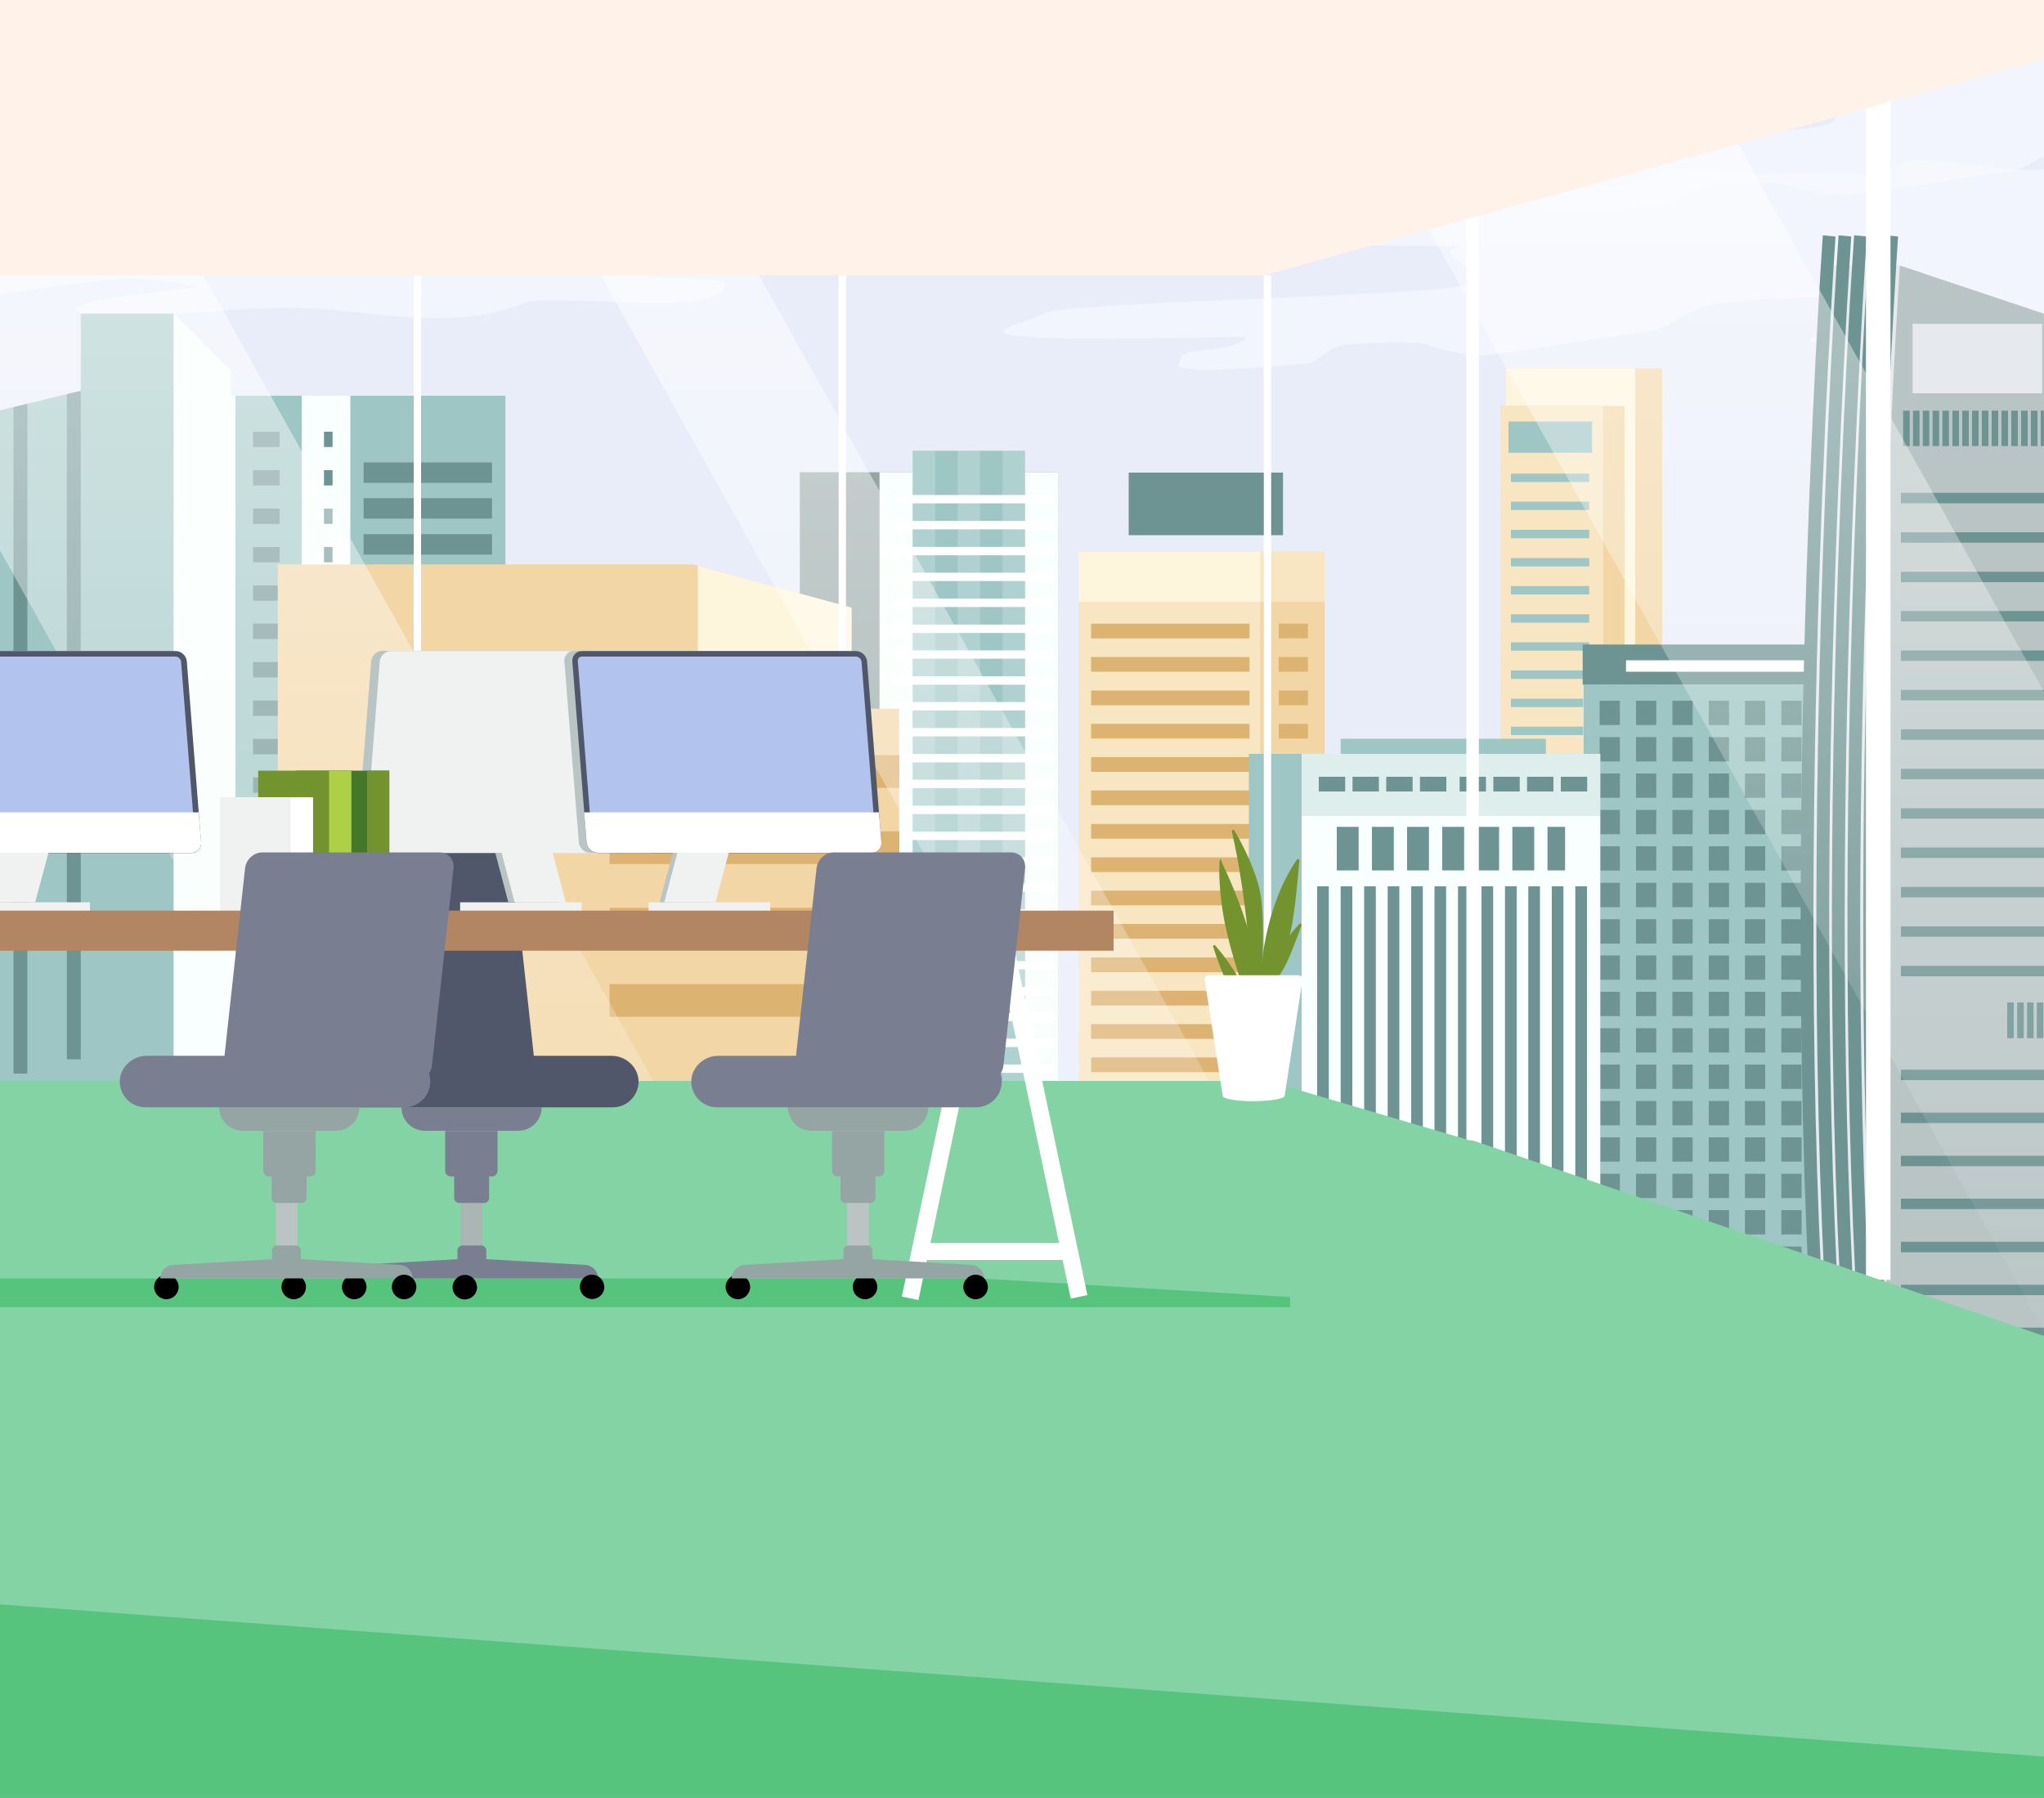 <?xml version="1.0" encoding="UTF-8"?> <svg xmlns="http://www.w3.org/2000/svg" xmlns:xlink="http://www.w3.org/1999/xlink" version="1.1" viewBox="0 0 1000 879.5"><rect x="0" y="0" width="1000" height="879.5" fill="#333333" stroke="none"/><defs><style> .cls-1, .cls-2 { fill: none; } .cls-3 { fill: #b9c5c5; } .cls-4, .cls-5, .cls-6, .cls-7, .cls-8, .cls-9 { fill-rule: evenodd; } .cls-4, .cls-10 { fill: #95a5a4; } .cls-11 { fill: #f2d6a5; } .cls-5, .cls-12 { fill: #73932f; } .cls-13 { opacity: .2; } .cls-13, .cls-14 { fill: #f8fffe; } .cls-15 { fill: #457728; } .cls-16 { fill: #ddb372; } .cls-17 { fill: #f0f2f2; } .cls-6, .cls-18 { fill: #7a7e91; } .cls-7 { fill: #84d3a5; } .cls-19, .cls-9 { fill: #57c47e; } .cls-20 { fill: #fdf6dc; } .cls-21 { fill: #51576b; } .cls-22 { mix-blend-mode: multiply; opacity: .3; } .cls-22, .cls-23, .cls-24 { fill: #fff; } .cls-22, .cls-24 { stroke: #000; stroke-miterlimit: 10; stroke-width: 1.4px; } .cls-25 { isolation: isolate; } .cls-26 { fill: url(#linear-gradient-2); } .cls-26, .cls-27, .cls-28 { opacity: .6; } .cls-27 { fill: url(#linear-gradient-3); } .cls-28 { fill: url(#linear-gradient); } .cls-29 { fill: #aab5b4; } .cls-30 { fill: #6d9392; } .cls-31 { fill: #e6e9ed; } .cls-32, .cls-33 { fill: #9dc6c4; } .cls-34 { fill: #b2c3ed; } .cls-35 { fill: #8f8f8f; stroke: #1a2e35; stroke-width: 3px; } .cls-35, .cls-2 { stroke-linejoin: round; } .cls-33 { opacity: .3; } .cls-36 { fill: #f8faff; opacity: .6; } .cls-37 { fill: #fff3e9; } .cls-38 { fill: #e9edfa; } .cls-39 { clip-path: url(#clippath); } .cls-40 { fill: #bcc4c3; } .cls-41 { fill: #b28662; } .cls-42 { fill: #f8e6c2; } .cls-43 { fill: #aed046; } .cls-2 { stroke: #fff; stroke-width: 4.1px; } </style><clipPath id="clippath"><rect class="cls-1" x="-7.4" y="-12.3" width="1014.4" height="906.7" rx="28.5" ry="28.5"></rect></clipPath><linearGradient id="linear-gradient" x1="514.9" y1="-118.9" x2="514.9" y2="717.6" gradientTransform="translate(-501.3 137.2) scale(1 .9) skewX(25.8)" gradientUnits="userSpaceOnUse"><stop offset="0" stop-color="#fff"></stop><stop offset="1" stop-color="#fff" stop-opacity="0"></stop></linearGradient><linearGradient id="linear-gradient-2" x1="1301.6" y1="-231.8" x2="1301.6" y2="604.7" xlink:href="#linear-gradient"></linearGradient><linearGradient id="linear-gradient-3" x1="835.3" x2="835.3" xlink:href="#linear-gradient"></linearGradient></defs><g class="cls-25"><g id="Layer_1"><g class="cls-39"><rect class="cls-38" x="-149.1" y="-12.3" width="1261.9" height="755.2"></rect><path class="cls-36" d="M1004.9,84.8c-1.3-1.4-3.2-2.2-6.2-1.9-3.6.3-7.2.3-10.8.1-2.5,0-4.9-.3-7.4-.5h0c-8.7-.8-17.3-2.4-25.9-3.3-5.9-.6-11.9-1-17.8-.6-1.7.1-3.4.2-5.1.3l-10.7,5.6c-.9.5-1.8.7-2.7.7l-45.2-.5h-.1c-14.3.9-28.6.7-43.1-1.8-5.8-1-13.7-1.7-18,1.3-16.5,11.7-33,4.4-49.9,3.2-18-1.2-36.6-4.1-54.1,4.3-5.4,0-10.8-.3-16.3-.3-182.7-.2-365.4-.4-548.1-.7-6.6-4.9-14.3-3.9-21.7-3.6-37.1,1.5-74.2-.6-111.5,2.2-9.2.7-18.5,1.1-27.8,1.2-20.2.2-40.7-1.1-61.3-4v10.6H68.8c-.7,0-1.4.2-2,.5L-10.6,136c-.9.4-1.8.6-2.7.6l-53.5-1.6c-.6,0-1.3-.1-1.9-.4l-18.3-7.2c-6.3-.2-11.1-.2-13.4,0-5.7.6-14.3,2.9-21.8,5.1,0,.8.2,1.5.4,2.3l1.5,5.6c27.2,2,76.9,4.6,87.2,5.5,14.3,1.3,39.7-3.1,56.1-5.3,16.4-2.2,32.6-4.4,40.9-4.4s34.4,3.3,31.4,4.4c-3,1.1-70.3,6.3-56,12.4,14.3,6.1,60.1-1.9,93.5-2.3,33.4-.5,42,3.3,73,4.7,31.1,1.4,45.4-5.2,51.5-7.5,6.1-2.3,40.8.4,69.8,0,29-.5,27-7.3,27-7.3,5.5-4.7-18.3-3.9-31.6-4.9-13.3-.9-25.5-5.6-33.6-9.9-1.5-.8-4.5-1.4-8.6-1.9,87.7-2.4,177-3.9,267.8-4.2,56.3-.2,112,0,167.2.8-2.9.4-4.8.9-5.4,1.5-5.4,4.8,29.6,14.4,0,18.7-29.6,4.3-188.9,7.5-197.9,12.3-9.1,4.8-35.3,9.6-10.8,11.7,24.6,2.1,107.9,0,107.9,0,0,0,2.7,1.6-7.6,4.6-10.3,3-22.8,1.6-23.7,5.7s-4.1,4.6,6.7,5.7c10.8,1.1,50.8-2.3,55.7-3,4.8-.7,9.3-7.8,17.4-8.9,8.1-1.1,37.2-2.3,42.1.2,4.9,2.5,20,4.8,25.1,4.9,5,.2,74-11,83.4-12.2,9.4-1.3,16.6-11.4,34.5-13.5,18-2.2,56-3.7,65.4-1.1,9.4,2.7,39,9.1,20.9,12.8-18.1,3.7-43,3-43.4,6.4-.3,3.4,31,4.4,36.4,4.9,4.1.4,55.9-3.9,83.7-5.8v-4c0-8.4,0-16.8,0-25.3v-11.9c.1-3,.3-6,.4-9.1.3-4.8.5-9.5.6-14.3,0-1.3.1-2.5.1-3.7h0c0-.9,0-1.8,0-2.7,0-.2,0-.4,0-.7,0-3.4-.2-7.1-2.1-9.3ZM181,102.7c-.6.2-1.2.3-1.8.2l-65-3.5h-2.4c0-.1-4.8-.4-4.8-.4h-2.4c0-.1-33.8-2-33.8-2h129.6l-19.4,5.6Z"></path><path class="cls-36" d="M1181.1,6.6c-1.3-1.4-3.2-2.2-6.2-1.9-3.6.3-7.2.3-10.8.1-2.5,0-4.9-.3-7.4-.5h0c-8.7-.8-17.3-2.4-25.9-3.3-5.9-.6-11.9-1-17.8-.6-1.7.1-3.4.2-5.1.3l-10.7,5.6c-.9.5-1.8.7-2.7.7l-45.2-.5h-.1c-14.3.9-28.6.7-43.1-1.8-5.8-1-13.7-1.7-18,1.3-16.5,11.7-33,4.4-49.9,3.2-18-1.2-36.6-4.1-54.1,4.3-5.4,0-10.8-.3-16.3-.3-182.7-.2-365.4-.4-548.1-.7-6.6-4.9-14.3-3.9-21.7-3.6-37.1,1.5-74.2-.6-111.5,2.2-9.2.7-18.5,1.1-27.8,1.2-20.2.2-40.7-1.1-61.3-4v10.6h147.6c-.7,0-1.4.2-2,.5l-77.5,38.5c-.9.4-1.8.6-2.7.6l-53.5-1.6c-.6,0-1.3-.1-1.9-.4l-18.3-7.2c-6.3-.2-11.1-.2-13.4,0-5.7.6-14.3,2.9-21.8,5.1,0,.8.2,1.5.4,2.3l1.5,5.6c27.2,2,76.9,4.6,87.2,5.5,14.3,1.3,39.7-3.1,56.1-5.3,16.4-2.2,32.6-4.4,40.9-4.4s34.4,3.3,31.4,4.4c-3,1.1-70.3,6.3-56,12.4,14.3,6.1,60.1-1.9,93.5-2.3,33.4-.5,42,3.3,73,4.7,31.1,1.4,45.4-5.2,51.5-7.5,6.1-2.3,40.8.4,69.8,0,29-.5,27-7.3,27-7.3,5.5-4.7-18.3-3.9-31.6-4.9-13.3-.9-25.5-5.6-33.6-9.9-1.5-.8-4.5-1.4-8.6-1.9,87.7-2.4,177-3.9,267.8-4.2,56.3-.2,112,0,167.2.8-2.9.4-4.8.9-5.4,1.5-5.4,4.8,29.6,14.4,0,18.7-29.6,4.3-188.9,7.5-197.9,12.3-9.1,4.8-35.3,9.6-10.8,11.7,24.6,2.1,107.9,0,107.9,0,0,0,2.7,1.6-7.6,4.6-10.3,3-22.8,1.6-23.7,5.7s-4.1,4.6,6.7,5.7c10.8,1.1,50.8-2.3,55.7-3,4.8-.7,9.3-7.8,17.4-8.9,8.1-1.1,37.2-2.3,42.1.2,4.9,2.5,20,4.8,25.1,4.9,5,.2,74-11,83.4-12.2,9.4-1.3,16.6-11.4,34.5-13.5,18-2.2,56-3.7,65.4-1.1,9.4,2.7,39,9.1,20.9,12.8-18.1,3.7-43,3-43.4,6.4-.3,3.4,31,4.4,36.4,4.9,4.1.4,55.9-3.9,83.7-5.8v-4c0-8.4,0-16.8,0-25.3v-11.9c.1-3,.3-6,.4-9.1.3-4.8.5-9.5.6-14.3,0-1.3.1-2.5.1-3.7h0c0-.9,0-1.8,0-2.7,0-.2,0-.4,0-.7,0-3.4-.2-7.1-2.1-9.3ZM357.3,24.4c-.6.2-1.2.3-1.8.2l-65-3.5h-2.4c0-.1-4.8-.4-4.8-.4h-2.4c0-.1-33.8-2-33.8-2h129.6l-19.4,5.6Z"></path><g><g><rect class="cls-32" x="91.4" y="193.6" width="155.9" height="370.9"></rect><rect class="cls-14" x="91.4" y="193.6" width="23.8" height="370.9"></rect><rect class="cls-14" x="147.6" y="193.6" width="23.8" height="370.9"></rect><g><rect class="cls-30" x="177.9" y="226.2" width="62.8" height="10"></rect><rect class="cls-30" x="177.9" y="243.7" width="62.8" height="10"></rect><rect class="cls-30" x="177.9" y="261.3" width="62.8" height="10"></rect><rect class="cls-30" x="177.9" y="278.8" width="62.8" height="10"></rect><rect class="cls-30" x="177.9" y="296.4" width="62.8" height="10"></rect><rect class="cls-30" x="177.9" y="313.9" width="62.8" height="10"></rect><rect class="cls-30" x="177.9" y="331.5" width="62.8" height="10"></rect><rect class="cls-30" x="177.9" y="349" width="62.8" height="10"></rect><rect class="cls-30" x="177.9" y="366.6" width="62.8" height="10"></rect><rect class="cls-30" x="177.9" y="384.1" width="62.8" height="10"></rect><rect class="cls-30" x="177.9" y="401.6" width="62.8" height="10"></rect><rect class="cls-30" x="177.9" y="419.2" width="62.8" height="10"></rect><rect class="cls-30" x="177.9" y="436.7" width="62.8" height="10"></rect><rect class="cls-30" x="177.9" y="454.3" width="62.8" height="10"></rect><rect class="cls-30" x="177.9" y="471.8" width="62.8" height="10"></rect><rect class="cls-30" x="177.9" y="489.4" width="62.8" height="10"></rect><rect class="cls-30" x="177.9" y="506.9" width="62.8" height="10"></rect><rect class="cls-30" x="177.9" y="524.4" width="62.8" height="10"></rect><rect class="cls-30" x="177.9" y="542" width="62.8" height="10"></rect><rect class="cls-30" x="123.8" y="211.2" width="13" height="7.5"></rect><rect class="cls-30" x="123.8" y="230" width="13" height="7.5"></rect><rect class="cls-30" x="123.8" y="248.8" width="13" height="7.5"></rect><rect class="cls-30" x="123.8" y="267.6" width="13" height="7.5"></rect><rect class="cls-30" x="123.8" y="286.4" width="13" height="7.5"></rect><rect class="cls-30" x="123.8" y="305.1" width="13" height="7.5"></rect><rect class="cls-30" x="123.8" y="323.9" width="13" height="7.5"></rect><rect class="cls-30" x="123.8" y="342.7" width="13" height="7.5"></rect><rect class="cls-30" x="123.8" y="361.5" width="13" height="7.5"></rect><rect class="cls-30" x="123.8" y="380.3" width="13" height="7.5"></rect><rect class="cls-30" x="123.8" y="399.1" width="13" height="7.5"></rect><rect class="cls-30" x="123.8" y="417.9" width="13" height="7.5"></rect><rect class="cls-30" x="123.8" y="436.7" width="13" height="7.5"></rect><rect class="cls-30" x="123.8" y="455.5" width="13" height="7.5"></rect><rect class="cls-30" x="123.8" y="474.3" width="13" height="7.5"></rect><rect class="cls-30" x="123.8" y="493.1" width="13" height="7.5"></rect><rect class="cls-30" x="123.8" y="511.9" width="13" height="7.5"></rect><rect class="cls-30" x="123.8" y="530.7" width="13" height="7.5"></rect><rect class="cls-30" x="123.8" y="549.5" width="13" height="7.5"></rect><rect class="cls-30" x="158.5" y="211.2" width="4.2" height="7.5"></rect><rect class="cls-30" x="158.5" y="230" width="4.2" height="7.5"></rect><rect class="cls-30" x="158.5" y="248.8" width="4.2" height="7.5"></rect><rect class="cls-30" x="158.5" y="267.6" width="4.2" height="7.5"></rect><rect class="cls-30" x="158.5" y="286.4" width="4.2" height="7.5"></rect><rect class="cls-30" x="158.5" y="305.1" width="4.2" height="7.5"></rect><rect class="cls-30" x="158.5" y="323.9" width="4.2" height="7.5"></rect><rect class="cls-30" x="158.5" y="342.7" width="4.2" height="7.5"></rect><rect class="cls-30" x="158.5" y="361.5" width="4.2" height="7.5"></rect><rect class="cls-30" x="158.5" y="380.3" width="4.2" height="7.5"></rect><rect class="cls-30" x="158.5" y="399.1" width="4.2" height="7.5"></rect><rect class="cls-30" x="158.5" y="417.9" width="4.2" height="7.5"></rect><rect class="cls-30" x="158.5" y="436.7" width="4.2" height="7.5"></rect><rect class="cls-30" x="158.5" y="455.5" width="4.2" height="7.5"></rect><rect class="cls-30" x="158.5" y="474.3" width="4.2" height="7.5"></rect><rect class="cls-30" x="158.5" y="493.1" width="4.2" height="7.5"></rect><rect class="cls-30" x="158.5" y="511.9" width="4.2" height="7.5"></rect><rect class="cls-30" x="158.5" y="530.7" width="4.2" height="7.5"></rect><rect class="cls-30" x="158.5" y="549.5" width="4.2" height="7.5"></rect></g></g><g><rect class="cls-10" x="391.3" y="231" width="126.4" height="459.7"></rect><rect class="cls-14" x="430.3" y="231" width="87.5" height="459.7"></rect><g><rect class="cls-32" x="446.5" y="220.5" width="55" height="470.2"></rect><rect class="cls-13" x="446.5" y="220.5" width="11" height="470.2"></rect><rect class="cls-13" x="468.5" y="220.5" width="11" height="470.2"></rect><rect class="cls-13" x="490.5" y="220.5" width="11" height="470.2"></rect><line class="cls-2" x1="436.6" y1="244.2" x2="515.8" y2="244.2"></line><line class="cls-2" x1="436.6" y1="256.9" x2="515.8" y2="256.9"></line><line class="cls-2" x1="436.6" y1="269.6" x2="515.8" y2="269.6"></line><line class="cls-2" x1="436.6" y1="282.2" x2="515.8" y2="282.2"></line><line class="cls-2" x1="436.6" y1="294.9" x2="515.8" y2="294.9"></line><line class="cls-2" x1="436.6" y1="307.6" x2="515.8" y2="307.6"></line><line class="cls-2" x1="436.6" y1="320.2" x2="515.8" y2="320.2"></line><line class="cls-2" x1="436.6" y1="332.9" x2="515.8" y2="332.9"></line><line class="cls-2" x1="436.6" y1="345.5" x2="515.8" y2="345.5"></line><line class="cls-2" x1="436.6" y1="358.2" x2="515.8" y2="358.2"></line><line class="cls-2" x1="436.6" y1="370.9" x2="515.8" y2="370.9"></line><line class="cls-2" x1="436.6" y1="383.5" x2="515.8" y2="383.5"></line><line class="cls-2" x1="436.6" y1="396.2" x2="515.8" y2="396.2"></line><line class="cls-2" x1="436.6" y1="408.9" x2="515.8" y2="408.9"></line><line class="cls-2" x1="436.6" y1="421.5" x2="515.8" y2="421.5"></line><line class="cls-2" x1="436.6" y1="434.2" x2="515.8" y2="434.2"></line><line class="cls-2" x1="436.6" y1="446.9" x2="515.8" y2="446.9"></line><line class="cls-2" x1="436.6" y1="459.5" x2="515.8" y2="459.5"></line><line class="cls-2" x1="436.6" y1="472.2" x2="515.8" y2="472.2"></line><line class="cls-2" x1="436.6" y1="484.9" x2="515.8" y2="484.9"></line><line class="cls-2" x1="436.6" y1="497.5" x2="515.8" y2="497.5"></line><line class="cls-2" x1="436.6" y1="510.2" x2="515.8" y2="510.2"></line><line class="cls-2" x1="436.6" y1="522.8" x2="515.8" y2="522.8"></line><line class="cls-2" x1="436.6" y1="535.5" x2="515.8" y2="535.5"></line><line class="cls-2" x1="436.6" y1="548.2" x2="515.8" y2="548.2"></line><line class="cls-2" x1="436.6" y1="560.8" x2="515.8" y2="560.8"></line><line class="cls-2" x1="436.6" y1="573.5" x2="515.8" y2="573.5"></line><line class="cls-2" x1="436.6" y1="586.2" x2="515.8" y2="586.2"></line><line class="cls-2" x1="436.6" y1="598.8" x2="515.8" y2="598.8"></line><line class="cls-2" x1="436.6" y1="611.5" x2="515.8" y2="611.5"></line><line class="cls-2" x1="436.6" y1="624.2" x2="515.8" y2="624.2"></line><line class="cls-2" x1="436.6" y1="636.8" x2="515.8" y2="636.8"></line><line class="cls-2" x1="436.6" y1="649.5" x2="515.8" y2="649.5"></line><line class="cls-2" x1="436.6" y1="662.2" x2="515.8" y2="662.2"></line><line class="cls-2" x1="436.6" y1="674.8" x2="515.8" y2="674.8"></line><line class="cls-2" x1="436.6" y1="687.5" x2="515.8" y2="687.5"></line></g></g><g><path class="cls-11" d="M439.9,346.7v288.4H135.9v-359h202.9l2.6.7,75.2,20.5v49.4h23.3Z"></path><g><rect class="cls-16" x="298.2" y="369.4" width="141.8" height="16"></rect><rect class="cls-16" x="298.2" y="406.7" width="141.8" height="16"></rect><rect class="cls-16" x="298.2" y="444.1" width="141.8" height="16"></rect><rect class="cls-16" x="298.2" y="481.4" width="141.8" height="16"></rect></g></g><g><polygon class="cls-32" points="85 153.4 85 633.3 -33.9 633.3 -33.9 209 -19.7 205.5 -13.2 204 5.4 199.4 11.9 197.9 30.5 193.3 37 191.8 39.5 191.2 39.5 153.4 85 153.4"></polygon><polygon class="cls-30" points="39.5 191.2 39.5 518.2 32.7 518.2 32.7 192.8 39.5 191.2"></polygon><polygon class="cls-30" points="13.4 197.5 13.4 525.2 6.6 525.2 6.6 199.2 13.4 197.5"></polygon><polygon class="cls-30" points="-12.7 203.9 -12.7 532.3 -19.5 532.3 -19.5 205.5 -12.7 203.9"></polygon><polygon class="cls-14" points="113 181.4 113 633.3 85 633.3 85 153.4 113 181.4"></polygon></g><g><rect class="cls-11" x="736.6" y="180.2" width="76.6" height="408.3" transform="translate(1549.8 768.7) rotate(-180)"></rect><rect class="cls-20" x="736.6" y="180.2" width="63.4" height="408.3" transform="translate(1536.6 768.7) rotate(-180)"></rect><g><rect class="cls-11" x="733.9" y="198.5" width="60.8" height="390" transform="translate(1528.7 787.1) rotate(-180)"></rect><rect class="cls-42" x="733.9" y="198.5" width="50.3" height="390" transform="translate(1518.2 787.1) rotate(-180)"></rect><rect class="cls-32" x="737.9" y="206.2" width="40.9" height="15.3" transform="translate(1516.8 427.7) rotate(-180)"></rect><g><rect class="cls-32" x="739.2" y="231.7" width="38.3" height="4.1"></rect><rect class="cls-32" x="739.2" y="245.4" width="38.3" height="4.1"></rect><rect class="cls-32" x="739.2" y="259.2" width="38.3" height="4.1"></rect><rect class="cls-32" x="739.2" y="273" width="38.3" height="4.1"></rect><rect class="cls-32" x="739.2" y="286.7" width="38.3" height="4.1"></rect><rect class="cls-32" x="739.2" y="300.5" width="38.3" height="4.1"></rect><rect class="cls-32" x="739.2" y="314.2" width="38.3" height="4.1"></rect><rect class="cls-32" x="739.2" y="328" width="38.3" height="4.1"></rect><rect class="cls-32" x="739.2" y="341.8" width="38.3" height="4.1"></rect><rect class="cls-32" x="739.2" y="355.5" width="38.3" height="4.1"></rect><rect class="cls-32" x="739.2" y="369.3" width="38.3" height="4.1"></rect><rect class="cls-32" x="739.2" y="383.1" width="38.3" height="4.1"></rect><rect class="cls-32" x="739.2" y="396.8" width="38.3" height="4.1"></rect><rect class="cls-32" x="739.2" y="410.6" width="38.3" height="4.1"></rect><rect class="cls-32" x="739.2" y="424.4" width="38.3" height="4.1"></rect><rect class="cls-32" x="739.2" y="438.1" width="38.3" height="4.1"></rect><rect class="cls-32" x="739.2" y="451.9" width="38.3" height="4.1"></rect><rect class="cls-32" x="739.2" y="465.7" width="38.3" height="4.1"></rect><rect class="cls-32" x="739.2" y="479.4" width="38.3" height="4.1"></rect><rect class="cls-32" x="739.2" y="493.2" width="38.3" height="4.1"></rect><rect class="cls-32" x="739.2" y="507" width="38.3" height="4.1"></rect><rect class="cls-32" x="739.2" y="520.7" width="38.3" height="4.1"></rect><rect class="cls-32" x="739.2" y="534.5" width="38.3" height="4.1"></rect><rect class="cls-32" x="739.2" y="548.2" width="38.3" height="4.1"></rect><rect class="cls-32" x="739.2" y="562" width="38.3" height="4.1"></rect></g></g></g><g><rect class="cls-14" x="774.6" y="334.9" width="158.3" height="326.4" transform="translate(1707.5 996.2) rotate(-180)"></rect><rect class="cls-32" x="774.6" y="334.9" width="134.5" height="326.4" transform="translate(1683.8 996.2) rotate(-180)"></rect><g><rect class="cls-30" x="889.4" y="342.8" width="9.9" height="11.9" transform="translate(1788.6 697.5) rotate(-180)"></rect><rect class="cls-30" x="889.4" y="360.6" width="9.9" height="11.9" transform="translate(1788.6 733.1) rotate(-180)"></rect><rect class="cls-30" x="889.4" y="378.4" width="9.9" height="11.9" transform="translate(1788.6 768.7) rotate(-180)"></rect><rect class="cls-30" x="889.4" y="396.2" width="9.9" height="11.9" transform="translate(1788.6 804.3) rotate(-180)"></rect><rect class="cls-30" x="889.4" y="414" width="9.9" height="11.9" transform="translate(1788.6 839.9) rotate(-180)"></rect><rect class="cls-30" x="889.4" y="431.8" width="9.9" height="11.9" transform="translate(1788.6 875.6) rotate(-180)"></rect><rect class="cls-30" x="889.4" y="449.6" width="9.9" height="11.9" transform="translate(1788.6 911.2) rotate(-180)"></rect><rect class="cls-30" x="889.4" y="467.5" width="9.9" height="11.9" transform="translate(1788.6 946.8) rotate(-180)"></rect><rect class="cls-30" x="889.4" y="485.3" width="9.9" height="11.9" transform="translate(1788.6 982.4) rotate(-180)"></rect><rect class="cls-30" x="889.4" y="503.1" width="9.9" height="11.9" transform="translate(1788.6 1018) rotate(-180)"></rect><rect class="cls-30" x="889.4" y="520.9" width="9.9" height="11.9" transform="translate(1788.6 1053.6) rotate(-180)"></rect><rect class="cls-30" x="889.4" y="538.7" width="9.9" height="11.9" transform="translate(1788.6 1089.2) rotate(-180)"></rect><rect class="cls-30" x="889.4" y="556.5" width="9.9" height="11.9" transform="translate(1788.6 1124.8) rotate(-180)"></rect><rect class="cls-30" x="889.4" y="574.3" width="9.9" height="11.9" transform="translate(1788.6 1160.4) rotate(-180)"></rect><rect class="cls-30" x="889.4" y="592.1" width="9.9" height="11.9" transform="translate(1788.6 1196) rotate(-180)"></rect><rect class="cls-30" x="889.4" y="609.9" width="9.9" height="11.9" transform="translate(1788.6 1231.6) rotate(-180)"></rect><rect class="cls-30" x="889.4" y="627.7" width="9.9" height="11.9" transform="translate(1788.6 1267.3) rotate(-180)"></rect></g><g><rect class="cls-30" x="871.6" y="342.8" width="9.9" height="11.9" transform="translate(1753 697.5) rotate(-180)"></rect><rect class="cls-30" x="871.6" y="360.6" width="9.9" height="11.9" transform="translate(1753 733.1) rotate(-180)"></rect><rect class="cls-30" x="871.6" y="378.4" width="9.9" height="11.9" transform="translate(1753 768.7) rotate(-180)"></rect><rect class="cls-30" x="871.6" y="396.2" width="9.9" height="11.9" transform="translate(1753 804.3) rotate(-180)"></rect><rect class="cls-30" x="871.6" y="414" width="9.9" height="11.9" transform="translate(1753 839.9) rotate(-180)"></rect><rect class="cls-30" x="871.6" y="431.8" width="9.9" height="11.9" transform="translate(1753 875.6) rotate(-180)"></rect><rect class="cls-30" x="871.6" y="449.6" width="9.9" height="11.9" transform="translate(1753 911.2) rotate(-180)"></rect><rect class="cls-30" x="871.6" y="467.5" width="9.9" height="11.9" transform="translate(1753 946.8) rotate(-180)"></rect><rect class="cls-30" x="871.6" y="485.3" width="9.9" height="11.9" transform="translate(1753 982.4) rotate(-180)"></rect><rect class="cls-30" x="871.6" y="503.1" width="9.9" height="11.9" transform="translate(1753 1018) rotate(-180)"></rect><rect class="cls-30" x="871.6" y="520.9" width="9.9" height="11.9" transform="translate(1753 1053.6) rotate(-180)"></rect><rect class="cls-30" x="871.6" y="538.7" width="9.9" height="11.9" transform="translate(1753 1089.2) rotate(-180)"></rect><rect class="cls-30" x="871.6" y="556.5" width="9.9" height="11.9" transform="translate(1753 1124.8) rotate(-180)"></rect><rect class="cls-30" x="871.6" y="574.3" width="9.9" height="11.9" transform="translate(1753 1160.4) rotate(-180)"></rect><rect class="cls-30" x="871.6" y="592.1" width="9.9" height="11.9" transform="translate(1753 1196) rotate(-180)"></rect><rect class="cls-30" x="871.6" y="609.9" width="9.9" height="11.9" transform="translate(1753 1231.6) rotate(-180)"></rect><rect class="cls-30" x="871.6" y="627.7" width="9.9" height="11.9" transform="translate(1753 1267.3) rotate(-180)"></rect></g><g><rect class="cls-30" x="917.5" y="342.8" width="3.1" height="11.9" transform="translate(1838.1 697.5) rotate(-180)"></rect><rect class="cls-30" x="917.5" y="360.6" width="3.1" height="11.9" transform="translate(1838.1 733.1) rotate(-180)"></rect><rect class="cls-30" x="917.5" y="378.4" width="3.1" height="11.9" transform="translate(1838.1 768.7) rotate(-180)"></rect><rect class="cls-30" x="917.5" y="396.2" width="3.1" height="11.9" transform="translate(1838.1 804.3) rotate(-180)"></rect><rect class="cls-30" x="917.5" y="414" width="3.1" height="11.9" transform="translate(1838.1 839.9) rotate(-180)"></rect><rect class="cls-30" x="917.5" y="431.8" width="3.1" height="11.9" transform="translate(1838.1 875.6) rotate(-180)"></rect><rect class="cls-30" x="917.5" y="449.6" width="3.1" height="11.9" transform="translate(1838.1 911.2) rotate(-180)"></rect><rect class="cls-30" x="917.5" y="467.5" width="3.1" height="11.9" transform="translate(1838.1 946.8) rotate(-180)"></rect><rect class="cls-30" x="917.5" y="485.3" width="3.1" height="11.9" transform="translate(1838.1 982.4) rotate(-180)"></rect><rect class="cls-30" x="917.5" y="503.1" width="3.1" height="11.9" transform="translate(1838.1 1018) rotate(-180)"></rect><rect class="cls-30" x="917.5" y="520.9" width="3.1" height="11.9" transform="translate(1838.1 1053.6) rotate(-180)"></rect><rect class="cls-30" x="917.5" y="538.7" width="3.1" height="11.9" transform="translate(1838.1 1089.2) rotate(-180)"></rect><rect class="cls-30" x="917.5" y="556.5" width="3.1" height="11.9" transform="translate(1838.1 1124.8) rotate(-180)"></rect><rect class="cls-30" x="917.5" y="574.3" width="3.1" height="11.9" transform="translate(1838.1 1160.4) rotate(-180)"></rect><rect class="cls-30" x="917.5" y="592.1" width="3.1" height="11.9" transform="translate(1838.1 1196) rotate(-180)"></rect><rect class="cls-30" x="917.5" y="609.9" width="3.1" height="11.9" transform="translate(1838.1 1231.6) rotate(-180)"></rect><rect class="cls-30" x="917.5" y="627.7" width="3.1" height="11.9" transform="translate(1838.1 1267.3) rotate(-180)"></rect></g><g><rect class="cls-30" x="853.8" y="342.8" width="9.9" height="11.9" transform="translate(1717.4 697.5) rotate(-180)"></rect><rect class="cls-30" x="853.8" y="360.6" width="9.9" height="11.9" transform="translate(1717.4 733.1) rotate(-180)"></rect><rect class="cls-30" x="853.8" y="378.4" width="9.9" height="11.9" transform="translate(1717.4 768.7) rotate(-180)"></rect><rect class="cls-30" x="853.8" y="396.2" width="9.9" height="11.9" transform="translate(1717.4 804.3) rotate(-180)"></rect><rect class="cls-30" x="853.8" y="414" width="9.9" height="11.9" transform="translate(1717.4 839.9) rotate(-180)"></rect><rect class="cls-30" x="853.8" y="431.8" width="9.9" height="11.9" transform="translate(1717.4 875.6) rotate(-180)"></rect><rect class="cls-30" x="853.8" y="449.6" width="9.9" height="11.9" transform="translate(1717.4 911.2) rotate(-180)"></rect><rect class="cls-30" x="853.8" y="467.5" width="9.9" height="11.9" transform="translate(1717.4 946.8) rotate(-180)"></rect><rect class="cls-30" x="853.8" y="485.3" width="9.9" height="11.9" transform="translate(1717.4 982.4) rotate(-180)"></rect><rect class="cls-30" x="853.8" y="503.1" width="9.9" height="11.9" transform="translate(1717.4 1018) rotate(-180)"></rect><rect class="cls-30" x="853.8" y="520.9" width="9.9" height="11.9" transform="translate(1717.4 1053.6) rotate(-180)"></rect><rect class="cls-30" x="853.8" y="538.7" width="9.9" height="11.9" transform="translate(1717.4 1089.2) rotate(-180)"></rect><rect class="cls-30" x="853.8" y="556.5" width="9.9" height="11.9" transform="translate(1717.4 1124.8) rotate(-180)"></rect><rect class="cls-30" x="853.8" y="574.3" width="9.9" height="11.9" transform="translate(1717.4 1160.4) rotate(-180)"></rect><rect class="cls-30" x="853.8" y="592.1" width="9.9" height="11.9" transform="translate(1717.4 1196) rotate(-180)"></rect><rect class="cls-30" x="853.8" y="609.9" width="9.9" height="11.9" transform="translate(1717.4 1231.6) rotate(-180)"></rect><rect class="cls-30" x="853.8" y="627.7" width="9.9" height="11.9" transform="translate(1717.4 1267.3) rotate(-180)"></rect></g><g><rect class="cls-30" x="835.9" y="342.8" width="9.9" height="11.9" transform="translate(1681.8 697.5) rotate(-180)"></rect><rect class="cls-30" x="835.9" y="360.6" width="9.9" height="11.9" transform="translate(1681.8 733.1) rotate(-180)"></rect><rect class="cls-30" x="835.9" y="378.4" width="9.9" height="11.9" transform="translate(1681.8 768.7) rotate(-180)"></rect><rect class="cls-30" x="835.9" y="396.2" width="9.9" height="11.9" transform="translate(1681.8 804.3) rotate(-180)"></rect><rect class="cls-30" x="835.9" y="414" width="9.9" height="11.9" transform="translate(1681.8 839.9) rotate(-180)"></rect><rect class="cls-30" x="835.9" y="431.8" width="9.9" height="11.9" transform="translate(1681.8 875.6) rotate(-180)"></rect><rect class="cls-30" x="835.9" y="449.6" width="9.9" height="11.9" transform="translate(1681.8 911.2) rotate(-180)"></rect><rect class="cls-30" x="835.9" y="467.5" width="9.9" height="11.9" transform="translate(1681.8 946.8) rotate(-180)"></rect><rect class="cls-30" x="835.9" y="485.3" width="9.9" height="11.9" transform="translate(1681.8 982.4) rotate(-180)"></rect><rect class="cls-30" x="835.9" y="503.1" width="9.9" height="11.9" transform="translate(1681.8 1018) rotate(-180)"></rect><rect class="cls-30" x="835.9" y="520.9" width="9.9" height="11.9" transform="translate(1681.8 1053.6) rotate(-180)"></rect><rect class="cls-30" x="835.9" y="538.7" width="9.9" height="11.9" transform="translate(1681.8 1089.2) rotate(-180)"></rect><rect class="cls-30" x="835.9" y="556.5" width="9.9" height="11.9" transform="translate(1681.8 1124.8) rotate(-180)"></rect><rect class="cls-30" x="835.9" y="574.3" width="9.9" height="11.9" transform="translate(1681.8 1160.4) rotate(-180)"></rect><rect class="cls-30" x="835.9" y="592.1" width="9.9" height="11.9" transform="translate(1681.8 1196) rotate(-180)"></rect><rect class="cls-30" x="835.9" y="609.9" width="9.9" height="11.9" transform="translate(1681.8 1231.6) rotate(-180)"></rect><rect class="cls-30" x="835.9" y="627.7" width="9.9" height="11.9" transform="translate(1681.8 1267.3) rotate(-180)"></rect></g><g><rect class="cls-30" x="818.1" y="342.8" width="9.9" height="11.9" transform="translate(1646.2 697.5) rotate(-180)"></rect><rect class="cls-30" x="818.1" y="360.6" width="9.9" height="11.9" transform="translate(1646.2 733.1) rotate(-180)"></rect><rect class="cls-30" x="818.1" y="378.4" width="9.9" height="11.9" transform="translate(1646.2 768.7) rotate(-180)"></rect><rect class="cls-30" x="818.1" y="396.2" width="9.9" height="11.9" transform="translate(1646.2 804.3) rotate(-180)"></rect><rect class="cls-30" x="818.1" y="414" width="9.9" height="11.9" transform="translate(1646.2 839.9) rotate(-180)"></rect><rect class="cls-30" x="818.1" y="431.8" width="9.9" height="11.9" transform="translate(1646.2 875.6) rotate(-180)"></rect><rect class="cls-30" x="818.1" y="449.6" width="9.9" height="11.9" transform="translate(1646.2 911.2) rotate(-180)"></rect><rect class="cls-30" x="818.1" y="467.5" width="9.9" height="11.9" transform="translate(1646.2 946.8) rotate(-180)"></rect><rect class="cls-30" x="818.1" y="485.3" width="9.9" height="11.9" transform="translate(1646.2 982.4) rotate(-180)"></rect><rect class="cls-30" x="818.1" y="503.1" width="9.9" height="11.9" transform="translate(1646.2 1018) rotate(-180)"></rect><rect class="cls-30" x="818.1" y="520.9" width="9.9" height="11.9" transform="translate(1646.2 1053.6) rotate(-180)"></rect><rect class="cls-30" x="818.1" y="538.7" width="9.9" height="11.9" transform="translate(1646.2 1089.2) rotate(-180)"></rect><rect class="cls-30" x="818.1" y="556.5" width="9.9" height="11.9" transform="translate(1646.2 1124.8) rotate(-180)"></rect><rect class="cls-30" x="818.1" y="574.3" width="9.9" height="11.9" transform="translate(1646.2 1160.4) rotate(-180)"></rect><rect class="cls-30" x="818.1" y="592.1" width="9.9" height="11.9" transform="translate(1646.2 1196) rotate(-180)"></rect><rect class="cls-30" x="818.1" y="609.9" width="9.9" height="11.9" transform="translate(1646.2 1231.6) rotate(-180)"></rect><rect class="cls-30" x="818.1" y="627.7" width="9.9" height="11.9" transform="translate(1646.2 1267.3) rotate(-180)"></rect></g><g><rect class="cls-30" x="800.3" y="342.8" width="9.9" height="11.9" transform="translate(1610.6 697.5) rotate(-180)"></rect><rect class="cls-30" x="800.3" y="360.6" width="9.9" height="11.9" transform="translate(1610.6 733.1) rotate(-180)"></rect><rect class="cls-30" x="800.3" y="378.4" width="9.9" height="11.9" transform="translate(1610.6 768.7) rotate(-180)"></rect><rect class="cls-30" x="800.3" y="396.2" width="9.9" height="11.9" transform="translate(1610.6 804.3) rotate(-180)"></rect><rect class="cls-30" x="800.3" y="414" width="9.9" height="11.9" transform="translate(1610.6 839.9) rotate(-180)"></rect><rect class="cls-30" x="800.3" y="431.8" width="9.9" height="11.9" transform="translate(1610.6 875.6) rotate(-180)"></rect><rect class="cls-30" x="800.3" y="449.6" width="9.9" height="11.9" transform="translate(1610.6 911.2) rotate(-180)"></rect><rect class="cls-30" x="800.3" y="467.5" width="9.9" height="11.9" transform="translate(1610.6 946.8) rotate(-180)"></rect><rect class="cls-30" x="800.3" y="485.3" width="9.9" height="11.9" transform="translate(1610.6 982.4) rotate(-180)"></rect><rect class="cls-30" x="800.3" y="503.1" width="9.9" height="11.9" transform="translate(1610.6 1018) rotate(-180)"></rect><rect class="cls-30" x="800.3" y="520.9" width="9.9" height="11.9" transform="translate(1610.6 1053.6) rotate(-180)"></rect><rect class="cls-30" x="800.3" y="538.7" width="9.9" height="11.9" transform="translate(1610.6 1089.2) rotate(-180)"></rect><rect class="cls-30" x="800.3" y="556.5" width="9.9" height="11.9" transform="translate(1610.6 1124.8) rotate(-180)"></rect><rect class="cls-30" x="800.3" y="574.3" width="9.9" height="11.9" transform="translate(1610.6 1160.4) rotate(-180)"></rect><rect class="cls-30" x="800.3" y="592.1" width="9.9" height="11.9" transform="translate(1610.6 1196) rotate(-180)"></rect><rect class="cls-30" x="800.3" y="609.9" width="9.9" height="11.9" transform="translate(1610.6 1231.6) rotate(-180)"></rect><rect class="cls-30" x="800.3" y="627.7" width="9.9" height="11.9" transform="translate(1610.6 1267.3) rotate(-180)"></rect></g><g><rect class="cls-30" x="782.5" y="342.8" width="9.9" height="11.9" transform="translate(1575 697.5) rotate(-180)"></rect><rect class="cls-30" x="782.5" y="360.6" width="9.9" height="11.9" transform="translate(1575 733.1) rotate(-180)"></rect><rect class="cls-30" x="782.5" y="378.4" width="9.9" height="11.9" transform="translate(1575 768.7) rotate(-180)"></rect><rect class="cls-30" x="782.5" y="396.2" width="9.9" height="11.9" transform="translate(1575 804.3) rotate(-180)"></rect><rect class="cls-30" x="782.5" y="414" width="9.9" height="11.9" transform="translate(1575 839.9) rotate(-180)"></rect><rect class="cls-30" x="782.5" y="431.8" width="9.9" height="11.9" transform="translate(1575 875.6) rotate(-180)"></rect><rect class="cls-30" x="782.5" y="449.6" width="9.9" height="11.9" transform="translate(1575 911.2) rotate(-180)"></rect><rect class="cls-30" x="782.5" y="467.5" width="9.9" height="11.9" transform="translate(1575 946.8) rotate(-180)"></rect><rect class="cls-30" x="782.5" y="485.3" width="9.9" height="11.9" transform="translate(1575 982.4) rotate(-180)"></rect><rect class="cls-30" x="782.5" y="503.1" width="9.9" height="11.9" transform="translate(1575 1018) rotate(-180)"></rect><rect class="cls-30" x="782.5" y="520.9" width="9.9" height="11.9" transform="translate(1575 1053.6) rotate(-180)"></rect><rect class="cls-30" x="782.5" y="538.7" width="9.9" height="11.9" transform="translate(1575 1089.2) rotate(-180)"></rect><rect class="cls-30" x="782.5" y="556.5" width="9.9" height="11.9" transform="translate(1575 1124.8) rotate(-180)"></rect><rect class="cls-30" x="782.5" y="574.3" width="9.9" height="11.9" transform="translate(1575 1160.4) rotate(-180)"></rect><rect class="cls-30" x="782.5" y="592.1" width="9.9" height="11.9" transform="translate(1575 1196) rotate(-180)"></rect><rect class="cls-30" x="782.5" y="609.9" width="9.9" height="11.9" transform="translate(1575 1231.6) rotate(-180)"></rect><rect class="cls-30" x="782.5" y="627.7" width="9.9" height="11.9" transform="translate(1575 1267.3) rotate(-180)"></rect></g><rect class="cls-30" x="774.4" y="315.3" width="158.5" height="19.6" transform="translate(1707.2 650.2) rotate(-180)"></rect><g><rect class="cls-23" x="795.5" y="323" width="95.1" height="5.6"></rect><rect class="cls-23" x="917" y="323" width="10.6" height="5.6"></rect></g></g><g><g><path class="cls-31" d="M1022.3,479h-13.9s-4.6-255.2-11.6-314.3l-67.3-22.5v-12.4h-37.1s-23.2,338.4,0,596.3h132.2s4.6-188-2.3-247.1Z"></path><path class="cls-30" d="M891.8,726.5c-24.3-261.4-.3-607.9,0-611.4l6.2.6c-.2,3.5-24.2,349.3,0,610.1l-6.2.8Z"></path><path class="cls-30" d="M899.5,726.5c-24.3-261.4-.3-607.9,0-611.4l6.2.6c-.2,3.5-24.2,349.3,0,610.1l-6.2.8Z"></path><path class="cls-30" d="M907.1,726.5c-24.3-261.4-.3-607.9,0-611.4l6.2.6c-.2,3.5-24.2,349.3,0,610.1l-6.2.8Z"></path><path class="cls-30" d="M914.7,726.5c-24.3-261.4-.3-607.9,0-611.4l6.2.6c-.2,3.5-24.2,349.3,0,610.1l-6.2.8Z"></path><path class="cls-30" d="M922.4,726.5c-24.3-261.4-.3-607.9,0-611.4l6.2.6c-.2,3.5-24.2,349.3,0,610.1l-6.2.8Z"></path><path class="cls-3" d="M929.5,129.9s-23.2,338.4,0,596.3h132.2s4.6-188-2.3-247.1h-13.9s-4.6-255.2-11.6-314.3l-104.4-34.9Z"></path></g><rect class="cls-31" x="935.7" y="158.4" width="63.4" height="34"></rect><g><rect class="cls-30" x="931.1" y="200.9" width="3.2" height="17.3"></rect><rect class="cls-30" x="935.9" y="200.9" width="3.2" height="17.3"></rect><rect class="cls-30" x="940.7" y="200.9" width="3.2" height="17.3"></rect><rect class="cls-30" x="945.5" y="200.9" width="3.2" height="17.3"></rect><rect class="cls-30" x="950.3" y="200.9" width="3.2" height="17.3"></rect><rect class="cls-30" x="955.2" y="200.9" width="3.2" height="17.3"></rect><rect class="cls-30" x="960" y="200.9" width="3.2" height="17.3"></rect><rect class="cls-30" x="964.8" y="200.9" width="3.2" height="17.3"></rect><rect class="cls-30" x="969.6" y="200.9" width="3.2" height="17.3"></rect><rect class="cls-30" x="974.4" y="200.9" width="3.2" height="17.3"></rect><rect class="cls-30" x="979.2" y="200.9" width="3.2" height="17.3"></rect><rect class="cls-30" x="984" y="200.9" width="3.2" height="17.3"></rect><rect class="cls-30" x="988.8" y="200.9" width="3.2" height="17.3"></rect><rect class="cls-30" x="993.6" y="200.9" width="3.2" height="17.3"></rect><rect class="cls-30" x="998.4" y="200.9" width="3.2" height="17.3"></rect><rect class="cls-30" x="1003.2" y="200.9" width="3.2" height="17.3"></rect><rect class="cls-30" x="1008" y="200.9" width="3.2" height="17.3"></rect><rect class="cls-30" x="1012.8" y="200.9" width="3.2" height="17.3"></rect><rect class="cls-30" x="1017.6" y="200.9" width="3.2" height="17.3"></rect><rect class="cls-30" x="1022.4" y="200.9" width="3.2" height="17.3"></rect><rect class="cls-30" x="1027.2" y="200.9" width="3.2" height="17.3"></rect></g><g><g><rect class="cls-30" x="982" y="490.4" width="3.2" height="17.5"></rect><rect class="cls-30" x="986.9" y="490.4" width="3.2" height="17.5"></rect><rect class="cls-30" x="991.7" y="490.4" width="3.2" height="17.5"></rect><rect class="cls-30" x="996.5" y="490.4" width="3.2" height="17.5"></rect><rect class="cls-30" x="1001.3" y="490.4" width="3.2" height="17.5"></rect><rect class="cls-30" x="1006.1" y="490.4" width="3.2" height="17.5"></rect><rect class="cls-30" x="1010.9" y="490.4" width="3.2" height="17.5"></rect><rect class="cls-30" x="1015.7" y="490.4" width="3.2" height="17.5"></rect><rect class="cls-30" x="1020.5" y="490.4" width="3.2" height="17.5"></rect><rect class="cls-30" x="1025.3" y="490.4" width="3.2" height="17.5"></rect><rect class="cls-30" x="1030.1" y="490.4" width="3.2" height="17.5"></rect><rect class="cls-30" x="1034.9" y="490.4" width="3.2" height="17.5"></rect><rect class="cls-30" x="1039.7" y="490.4" width="3.2" height="17.5"></rect><rect class="cls-30" x="1044.5" y="490.4" width="3.2" height="17.5"></rect></g><rect class="cls-30" x="930" y="241.1" width="99.9" height="5.1"></rect><rect class="cls-30" x="930" y="260.4" width="99.9" height="5.1"></rect><rect class="cls-30" x="930" y="279.7" width="99.9" height="5.1"></rect><rect class="cls-30" x="930" y="298.9" width="99.9" height="5.1"></rect><rect class="cls-30" x="930" y="318.2" width="99.9" height="5.1"></rect><rect class="cls-30" x="930" y="337.5" width="99.9" height="5.1"></rect><rect class="cls-30" x="930" y="356.8" width="99.9" height="5.1"></rect><rect class="cls-30" x="930" y="376.1" width="99.9" height="5.1"></rect><rect class="cls-30" x="930" y="395.4" width="99.9" height="5.1"></rect><rect class="cls-30" x="930" y="414.6" width="99.9" height="5.1"></rect><rect class="cls-30" x="930" y="433.9" width="99.9" height="5.1"></rect><rect class="cls-30" x="930" y="453.2" width="99.9" height="5.1"></rect><rect class="cls-30" x="930" y="472.5" width="99.9" height="5.1"></rect><rect class="cls-30" x="930" y="523.3" width="122.6" height="5.1"></rect><rect class="cls-30" x="930" y="544.3" width="122.6" height="5.1"></rect><rect class="cls-30" x="930" y="565.4" width="122.6" height="5.1"></rect><rect class="cls-30" x="930" y="586.4" width="122.6" height="5.1"></rect><rect class="cls-30" x="930" y="607.5" width="122.6" height="5.1"></rect><rect class="cls-30" x="930" y="628.5" width="122.6" height="5.1"></rect><rect class="cls-30" x="930" y="649.5" width="122.6" height="5.1"></rect><rect class="cls-30" x="930" y="670.6" width="122.6" height="5.1"></rect><rect class="cls-30" x="930" y="691.6" width="122.6" height="5.1"></rect><rect class="cls-30" x="930" y="712.6" width="122.6" height="5.1"></rect></g></g><g><rect class="cls-30" x="552.2" y="231.2" width="75.5" height="30.6"></rect><g><rect class="cls-42" x="527.7" y="269.9" width="120.4" height="484.7"></rect><rect class="cls-11" x="616.5" y="269.9" width="31.6" height="484.7"></rect></g><g><rect class="cls-20" x="527.7" y="269.9" width="120.4" height="24.5"></rect><rect class="cls-42" x="616.5" y="269.9" width="31.6" height="24.5"></rect></g><g><g><rect class="cls-16" x="533.8" y="305.1" width="77.5" height="7.2"></rect><rect class="cls-16" x="533.8" y="321.4" width="77.5" height="7.2"></rect><rect class="cls-16" x="533.8" y="337.8" width="77.5" height="7.2"></rect><rect class="cls-16" x="533.8" y="354.1" width="77.5" height="7.2"></rect><rect class="cls-16" x="533.8" y="370.4" width="77.5" height="7.2"></rect><rect class="cls-16" x="533.8" y="386.7" width="77.5" height="7.2"></rect><rect class="cls-16" x="533.8" y="403.1" width="77.5" height="7.2"></rect><rect class="cls-16" x="533.8" y="419.4" width="77.5" height="7.2"></rect><rect class="cls-16" x="533.8" y="435.7" width="77.5" height="7.2"></rect><rect class="cls-16" x="533.8" y="452" width="77.5" height="7.2"></rect><rect class="cls-16" x="533.8" y="468.4" width="77.5" height="7.2"></rect><rect class="cls-16" x="533.8" y="484.7" width="77.5" height="7.2"></rect><rect class="cls-16" x="533.8" y="501" width="77.5" height="7.2"></rect><rect class="cls-16" x="533.8" y="517.3" width="77.5" height="7.2"></rect><rect class="cls-16" x="533.8" y="533.7" width="77.5" height="7.2"></rect><rect class="cls-16" x="533.8" y="550" width="77.5" height="7.2"></rect><rect class="cls-16" x="533.8" y="566.3" width="77.5" height="7.2"></rect><rect class="cls-16" x="533.8" y="582.6" width="77.5" height="7.2"></rect><rect class="cls-16" x="533.8" y="599" width="77.5" height="7.2"></rect><rect class="cls-16" x="533.8" y="615.3" width="77.5" height="7.2"></rect><rect class="cls-16" x="533.8" y="631.6" width="77.5" height="7.2"></rect><rect class="cls-16" x="533.8" y="647.9" width="77.5" height="7.2"></rect><rect class="cls-16" x="533.8" y="664.3" width="77.5" height="7.2"></rect><rect class="cls-16" x="533.8" y="680.6" width="77.5" height="7.2"></rect><rect class="cls-16" x="533.8" y="696.9" width="77.5" height="7.2"></rect><rect class="cls-16" x="533.8" y="713.3" width="77.5" height="7.2"></rect><rect class="cls-16" x="533.8" y="729.6" width="77.5" height="7.2"></rect></g><g><rect class="cls-16" x="625.6" y="305.1" width="14.3" height="7.2"></rect><rect class="cls-16" x="625.6" y="321.4" width="14.3" height="7.2"></rect><rect class="cls-16" x="625.6" y="337.8" width="14.3" height="7.2"></rect><rect class="cls-16" x="625.6" y="354.1" width="14.3" height="7.2"></rect><rect class="cls-16" x="625.6" y="370.4" width="14.3" height="7.2"></rect><rect class="cls-16" x="625.6" y="386.7" width="14.3" height="7.2"></rect><rect class="cls-16" x="625.6" y="403.1" width="14.3" height="7.2"></rect><rect class="cls-16" x="625.6" y="419.4" width="14.3" height="7.2"></rect><rect class="cls-16" x="625.6" y="435.7" width="14.3" height="7.2"></rect><rect class="cls-16" x="625.6" y="452" width="14.3" height="7.2"></rect><rect class="cls-16" x="625.6" y="468.4" width="14.3" height="7.2"></rect><rect class="cls-16" x="625.6" y="484.7" width="14.3" height="7.2"></rect><rect class="cls-16" x="625.6" y="501" width="14.3" height="7.2"></rect><rect class="cls-16" x="625.6" y="517.3" width="14.3" height="7.2"></rect><rect class="cls-16" x="625.6" y="533.7" width="14.3" height="7.2"></rect><rect class="cls-16" x="625.6" y="550" width="14.3" height="7.2"></rect><rect class="cls-16" x="625.6" y="566.3" width="14.3" height="7.2"></rect><rect class="cls-16" x="625.6" y="582.6" width="14.3" height="7.2"></rect><rect class="cls-16" x="625.6" y="599" width="14.3" height="7.2"></rect><rect class="cls-16" x="625.6" y="615.3" width="14.3" height="7.2"></rect><rect class="cls-16" x="625.6" y="631.6" width="14.3" height="7.2"></rect><rect class="cls-16" x="625.6" y="647.9" width="14.3" height="7.2"></rect><rect class="cls-16" x="625.6" y="664.3" width="14.3" height="7.2"></rect><rect class="cls-16" x="625.6" y="680.6" width="14.3" height="7.2"></rect><rect class="cls-16" x="625.6" y="696.9" width="14.3" height="7.2"></rect><rect class="cls-16" x="625.6" y="713.3" width="14.3" height="7.2"></rect><rect class="cls-16" x="625.6" y="729.6" width="14.3" height="7.2"></rect></g></g></g><g><rect class="cls-32" x="655.9" y="361.4" width="100.4" height="11.4"></rect><path class="cls-35" d="M611,644s44.2,24,44.2,35.6h93.1s2.1-22,30.7-34.9c0,0-171.4-4.1-168-.8Z"></path><rect class="cls-32" x="611" y="368.8" width="171.9" height="275.3"></rect><rect class="cls-14" x="636.8" y="368.8" width="146.1" height="275.3"></rect><rect class="cls-33" x="636.8" y="368.8" width="146.1" height="30.4"></rect><g><g><rect class="cls-30" x="671.2" y="404.5" width="10.7" height="21.3"></rect><rect class="cls-30" x="688.4" y="404.5" width="10.7" height="21.3"></rect><rect class="cls-30" x="705.6" y="404.5" width="10.7" height="21.3"></rect><rect class="cls-30" x="654" y="404.5" width="10.7" height="21.3"></rect><rect class="cls-30" x="757.1" y="404.5" width="8.6" height="21.3"></rect><rect class="cls-30" x="739.9" y="404.5" width="10.7" height="21.3"></rect><rect class="cls-30" x="722.7" y="404.5" width="10.7" height="21.3"></rect></g><g><rect class="cls-30" x="645.2" y="380" width="12.9" height="7.2"></rect><rect class="cls-30" x="661.7" y="380" width="12.9" height="7.2"></rect><rect class="cls-30" x="678.2" y="380" width="12.9" height="7.2"></rect><rect class="cls-30" x="694.7" y="380" width="12.9" height="7.2"></rect></g><g><rect class="cls-30" x="714.1" y="380" width="12.9" height="7.2"></rect><rect class="cls-30" x="730.6" y="380" width="12.9" height="7.2"></rect><rect class="cls-30" x="747.1" y="380" width="12.9" height="7.2"></rect><rect class="cls-30" x="763.6" y="380" width="12.9" height="7.2"></rect></g><g><rect class="cls-30" x="644.4" y="433.6" width="5.7" height="206.6"></rect><rect class="cls-30" x="655.9" y="433.6" width="5.7" height="206.6"></rect><rect class="cls-30" x="667.4" y="433.6" width="5.7" height="206.6"></rect><rect class="cls-30" x="678.9" y="433.6" width="5.7" height="206.6"></rect><rect class="cls-30" x="690.4" y="433.6" width="5.7" height="206.6"></rect><rect class="cls-30" x="701.8" y="433.6" width="5.7" height="206.6"></rect><rect class="cls-30" x="713.3" y="433.6" width="5.7" height="206.6"></rect><rect class="cls-30" x="724.8" y="433.6" width="5.7" height="206.6"></rect><rect class="cls-30" x="736.3" y="433.6" width="5.7" height="206.6"></rect><rect class="cls-30" x="747.7" y="433.6" width="5.7" height="206.6"></rect><rect class="cls-30" x="759.2" y="433.6" width="5.7" height="206.6"></rect><rect class="cls-30" x="770.7" y="433.6" width="5.7" height="206.6"></rect></g></g></g><polygon class="cls-20" points="416.6 297.3 416.6 346.7 341.4 346.7 341.4 276.8 416.6 297.3"></polygon><polygon class="cls-28" points="448.5 759.6 273.8 759.6 -131.4 34 43.3 34 448.5 759.6"></polygon><polygon class="cls-26" points="1180.5 661.7 1005.9 661.7 600.6 -63.9 775.3 -63.9 1180.5 661.7"></polygon><polygon class="cls-27" points="720.4 759.6 643 759.6 237.7 34 315.1 34 720.4 759.6"></polygon></g><g><rect class="cls-23" x="618.3" y="134.7" width="3.6" height="423.8"></rect><rect class="cls-23" x="410.3" y="134.7" width="3.6" height="423.8"></rect><rect class="cls-23" x="202.4" y="134.7" width="3.6" height="423.8"></rect><g><polyline class="cls-23" points="723.5 81.3 723.5 576.4 717.4 576.4 717.4 81.3"></polyline><rect class="cls-23" x="912.9" y="34.8" width="12" height="591.3"></rect></g><path class="cls-7" d="M729,560.8h0,0s-8.5-2.9-8.5-2.9h-1.4l-99-29.1H-34.2c0,11.1,0,22.1,0,33.2h0v393.4l1126.1,30.6,202.8-231.5-565.7-193.7Z"></path><g><path class="cls-5" d="M601.9,484.2s-4-7.5-8.4-21c-.2-.7.7-1.2,1.1-.6,3.2,3.7,9.4,11.5,13.4,19.9,5.6,11.7-6.2,1.7-6.2,1.7h0Z"></path><path class="cls-5" d="M616.7,481.4c0-4.9,1-36.1,17.8-60.9.4-.6,1.2-.2,1.2.4-.5,6.3-2,23.8-4,33.5-2.3,11.1-10.7,25.1-12.1,27.3s-.3.3-.6.3h-1.7c-.4,0-.7-.3-.7-.7Z"></path><path class="cls-5" d="M612.5,481.8c-.3-5.3-2.2-41.2-9.8-75-.2-.7.8-1.1,1.2-.5,3,5.1,8.5,15.2,11.7,26.3,4.2,14.6,1.5,44.6,1.1,49s-.3.6-.6.6l-2.9.3c-.4,0-.7-.2-.7-.6Z"></path><path class="cls-5" d="M608.8,483.6c-.3,0-.5-.2-.6-.4-1.1-3.1-7.6-21.7-10-37.3-1.8-11.9-1.8-19.9-1.6-23.7s1-.9,1.2-.3c2.5,5.3,8.9,19.2,12.7,32.6,4.2,14.5,5.9,25.2,6.3,28,0,.4-.2.7-.6.7l-7.4.3Z"></path><path class="cls-5" d="M617.9,486.2c-.5,0-.9-.4-.7-.9.9-2.6,3.5-10,6.8-17,2.8-6.2,8.5-12.8,11.6-16.2.5-.5,1.3,0,1.1.7-1.8,5-5.5,15.1-8.2,20.1-3.3,6.1-7.9,11.8-8.8,12.9s-.3.2-.4.2l-1.4.2Z"></path><path class="cls-23" d="M635.2,477.1c1.3,0,2.2,1.1,2,2.4l-1.9,12.4-6.8,44.2h-.1c0,1.4-6.8,2.6-15.1,2.6s-1.5,0-2.2,0c-7.3-.2-12.9-1.3-12.9-2.6l-8.8-56.6c-.2-1.2.8-2.4,2-2.4h43.8Z"></path></g><g><polygon class="cls-19" points="631.2 639.5 -99 639.5 -251.3 625.4 478.8 625.4 631.2 634.5 631.2 639.5"></polygon><g><path class="cls-21" d="M168.2,529.1h86.6c4.3,0,7.3-3.4,6.9-7.7l-10.6-96.7c-.5-4.3-4.3-7.7-8.5-7.7h-86.6c-4.3,0-7.3,3.4-6.9,7.7l10.6,96.7c.5,4.3,4.3,7.7,8.5,7.7Z"></path><g><rect class="cls-29" x="225.4" y="573.4" width="10.6" height="41"></rect><path class="cls-6" d="M226,609.3h9.5c1.3,0,2.4,1.1,2.4,2.4v4.3l48.4,2.8c3.5.2,6.3,3.1,6.3,6.6h0s-54.6,0-54.6,0h-10s-58.9,0-58.9,0h0c0-3.5,2.7-6.4,6.3-6.6l48.4-2.8v-4.3c0-1.3,1.1-2.4,2.4-2.4Z"></path><path class="cls-6" d="M224.5,588.5h12.4c1.3,0,2.4-1.1,2.4-2.4v-13.8h-17.1v13.8c0,1.3,1.1,2.4,2.4,2.4Z"></path><path class="cls-6" d="M220.6,575.5h20.1c1.5,0,2.7-1.2,2.7-2.7v-19.5h-25.6v19.5c0,1.5,1.2,2.7,2.7,2.7Z"></path><path class="cls-6" d="M208,553.2h45.5c6.4,0,11.5-5.2,11.5-11.5h-68.6c0,6.4,5.2,11.5,11.5,11.5Z"></path><g><path d="M173.3,623.6c-3.3,0-6,2.7-6,6h0c0,3.3,2.7,6,6,6s6-2.7,6-6h0c0-3.3-2.7-6-6-6Z"></path><path d="M233.3,629.2c-.2-2.7-2.2-4.9-4.7-5.4-.4,0-.8-.1-1.2-.1-1.6,0-3.1.7-4.2,1.8-1.1,1.1-1.8,2.6-1.8,4.2,0,3.3,2.7,6,6,6s6-2.7,6-6h0c0-.2,0-.3,0-.4Z"></path><path d="M295.6,629.6c0-.6-.1-1.3-.3-1.9-.8-2.4-3-4.1-5.7-4.1s-.8,0-1.2.1c-2.6.5-4.5,2.7-4.7,5.4,0,.1,0,.3,0,.4h0c0,3.3,2.7,6,6,6s6-2.7,6-6h0Z"></path></g></g><path class="cls-21" d="M160.5,529.1h0c0,7,5.7,12.6,12.6,12.6h126.7c3.5,0,6.7-1.4,8.9-3.7,2.2-2.2,3.5-5.1,3.7-8.3.3-7.3-6-13.2-13.3-13.2h-126c-7,0-12.6,5.7-12.6,12.6Z"></path></g><g><path class="cls-3" d="M174.6,412.1l7-88.6c.2-2.8,2.7-5.1,5.5-5.1h134c2.8,0,4.9,2.3,4.7,5.1l-5.9,73.9h0l-1.2,14.7c0,.4-.1.8-.3,1.2-.5,1.6-1.7,2.9-3.2,3.5-.6.3-1.3.4-2,.4h-134c-1.4,0-2.6-.5-3.4-1.4-.9-.9-1.4-2.2-1.3-3.7Z"></path><path class="cls-17" d="M330,323.6c.2-2.8-1.9-5.1-4.7-5.1h-134c-2.8,0-5.3,2.3-5.5,5.1l-7,88.6c-.1,1.4.4,2.7,1.3,3.7.8.9,2,1.4,3.4,1.4h134c.7,0,1.4-.1,2-.4,1.5-.6,2.7-1.9,3.2-3.5.1-.4.2-.8.3-1.2l1.2-14.7h0l5.9-73.9Z"></path><rect class="cls-17" x="225.1" y="441.4" width="59.5" height="5.5"></rect><polygon class="cls-3" points="273.8 441.4 248.7 441.4 242.3 417.2 267.3 417.2 273.8 441.4"></polygon><polygon class="cls-17" points="276.8 441.4 251.8 441.4 245.4 417.2 270.4 417.2 276.8 441.4"></polygon></g><g><path class="cls-3" d="M-141.3,412.1l7-88.6c.2-2.8,2.7-5.1,5.5-5.1H5.2c2.8,0,4.9,2.3,4.7,5.1l-5.9,73.9h0l-1.2,14.7c0,.4-.1.8-.3,1.2-.5,1.6-1.7,2.9-3.2,3.5-.6.3-1.3.4-2,.4h-134c-1.4,0-2.6-.5-3.4-1.4-.9-.9-1.4-2.2-1.3-3.7Z"></path><path class="cls-17" d="M14.2,323.6c.2-2.8-1.9-5.1-4.7-5.1H-124.5c-2.8,0-5.3,2.3-5.5,5.1l-7,88.6c-.1,1.4.4,2.7,1.3,3.7.8.9,2,1.4,3.4,1.4H1.6c.7,0,1.4-.1,2-.4,1.5-.6,2.7-1.9,3.2-3.5.1-.4.2-.8.3-1.2l1.2-14.7h0l5.9-73.9Z"></path><rect class="cls-17" x="-90.8" y="441.4" width="59.5" height="5.5"></rect><polygon class="cls-3" points="-42.1 441.4 -67.1 441.4 -73.5 417.2 -48.5 417.2 -42.1 441.4"></polygon><polygon class="cls-17" points="-39 441.4 -64 441.4 -70.5 417.2 -45.4 417.2 -39 441.4"></polygon></g><g><g><rect class="cls-15" x="144.9" y="377" width="45.5" height="70"></rect><rect class="cls-12" x="179.6" y="377" width="10.9" height="70"></rect></g><g><rect class="cls-12" x="126.3" y="377" width="45.5" height="70"></rect><rect class="cls-43" x="161" y="377" width="10.9" height="70"></rect></g><g><rect class="cls-17" x="107.6" y="390" width="45.5" height="56.9"></rect><rect class="cls-23" x="142.2" y="390" width="10.9" height="56.9"></rect></g></g><g><path class="cls-3" d="M427.3,412.1l-7-88.6c-.2-2.8-2.7-5.1-5.5-5.1h-134c-2.8,0-4.9,2.3-4.7,5.1l5.9,73.9h0l1.2,14.7c0,.4.1.8.3,1.2.5,1.6,1.7,2.9,3.2,3.5.6.3,1.3.4,2,.4h134c1.4,0,2.6-.5,3.4-1.4.9-.9,1.4-2.2,1.3-3.7Z"></path><g><path class="cls-21" d="M418.7,318.5h-134c-2.8,0-4.9,2.3-4.7,5.1l7,88.6c.2,2.8,2.7,5.1,5.5,5.1h134c2.8,0,4.9-2.3,4.7-5.1l-7-88.6c-.2-2.8-2.7-5.1-5.5-5.1Z"></path><path class="cls-34" d="M292.5,414.6c-1.4,0-2.7-1.2-2.8-2.6l-7-88.6c0-.6.1-1.2.5-1.6.4-.4.9-.6,1.5-.6h134c1.4,0,2.7,1.2,2.8,2.6l7,88.6c0,.6-.1,1.2-.5,1.6-.4.4-.9.6-1.5.6h-134Z"></path><path class="cls-23" d="M287,412.1c.2,2.8,2.7,5.1,5.5,5.1h134c2.8,0,4.9-2.3,4.7-5.1l-1.2-14.7h-144.2l1.2,14.7Z"></path></g><rect class="cls-17" x="317.3" y="441.4" width="59.5" height="5.5"></rect><polygon class="cls-3" points="322.7 441.4 347.8 441.4 354.2 417.2 329.2 417.2 322.7 441.4"></polygon><polygon class="cls-17" points="325 441.4 350.1 441.4 356.5 417.2 331.4 417.2 325 441.4"></polygon></g><g><path class="cls-3" d="M94.5,412.1l-7-88.6c-.2-2.8-2.7-5.1-5.5-5.1H-52.1c-2.8,0-4.9,2.3-4.7,5.1l5.9,73.9h0l1.2,14.7c0,.4.1.8.3,1.2.5,1.6,1.7,2.9,3.2,3.5.6.3,1.3.4,2,.4H89.8c1.4,0,2.6-.5,3.4-1.4.9-.9,1.4-2.2,1.3-3.7Z"></path><g><path class="cls-21" d="M85.8,318.5H-48.1c-2.8,0-4.9,2.3-4.7,5.1l7,88.6c.2,2.8,2.7,5.1,5.5,5.1H93.7c2.8,0,4.9-2.3,4.7-5.1l-7-88.6c-.2-2.8-2.7-5.1-5.5-5.1Z"></path><path class="cls-34" d="M-40.3,414.6c-1.4,0-2.7-1.2-2.8-2.6l-7-88.6c0-.6.1-1.2.5-1.6.4-.4.9-.6,1.5-.6H85.8c1.4,0,2.7,1.2,2.8,2.6l7,88.6c0,.6-.1,1.2-.5,1.6-.4.4-.9.6-1.5.6H-40.3Z"></path><path class="cls-23" d="M-45.8,412.1c.2,2.8,2.7,5.1,5.5,5.1H93.7c2.8,0,4.9-2.3,4.7-5.1l-1.2-14.7H-47l1.2,14.7Z"></path></g><rect class="cls-17" x="-15.5" y="441.4" width="59.5" height="5.5"></rect><polygon class="cls-3" points="-10.1 441.4 15 441.4 21.4 417.2 -3.7 417.2 -10.1 441.4"></polygon><polygon class="cls-17" points="-7.8 441.4 17.2 441.4 23.7 417.2 -1.4 417.2 -7.8 441.4"></polygon></g><g><g><rect class="cls-43" x="-133.9" y="377" width="45.5" height="70"></rect><rect class="cls-24" x="-99.3" y="377" width="10.9" height="70"></rect></g><g><rect class="cls-24" x="-152.7" y="390" width="45.5" height="56.9"></rect><rect class="cls-22" x="-118" y="390" width="10.9" height="56.9"></rect></g></g><g><rect class="cls-23" x="373.8" y="542.9" width="179.5" height="8.3" transform="translate(-167.1 888.1) rotate(-78.1)"></rect><rect class="cls-23" x="449.8" y="608.1" width="73.8" height="8.3" rx="4.1" ry="4.1"></rect><rect class="cls-23" x="505" y="457.3" width="8.3" height="179.5" transform="translate(-101.6 116.3) rotate(-11.9)"></rect><rect class="cls-23" x="439.3" y="453.6" width="96.3" height="11.2"></rect></g><rect class="cls-41" x="-331.3" y="445.5" width="876.1" height="19.6"></rect><g><g><path class="cls-8" d="M423.2,635.6c-3.3,0-6-2.7-6-6s2.7-6,6-6,6,2.7,6,6-2.7,6-6,6Z"></path><path class="cls-8" d="M361,635.6c-3.3,0-6-2.7-6-6s2.7-6,6-6,6,2.7,6,6-2.7,6-6,6Z"></path><rect class="cls-40" x="414.5" y="573.4" width="10.6" height="41"></rect><path class="cls-4" d="M424.6,609.3h-9.5c-1.3,0-2.4,1.1-2.4,2.4v4.3l-48.4,2.8c-3.5.2-6.3,3.1-6.3,6.6h0s54.6,0,54.6,0h10s58.9,0,58.9,0h0c0-3.5-2.7-6.4-6.3-6.6l-48.4-2.8v-4.3c0-1.3-1.1-2.4-2.4-2.4Z"></path><path class="cls-4" d="M426,588.5h-12.4c-1.3,0-2.4-1.1-2.4-2.4v-13.8h17.1v13.8c0,1.3-1.1,2.4-2.4,2.4Z"></path><path class="cls-4" d="M429.9,575.5h-20.1c-1.5,0-2.7-1.2-2.7-2.7v-19.5h25.6v19.5c0,1.5-1.2,2.7-2.7,2.7Z"></path><path class="cls-4" d="M442.5,553.2h-45.5c-6.4,0-11.5-5.2-11.5-11.5h68.6c0,6.4-5.2,11.5-11.5,11.5Z"></path><path d="M477.3,623.6c-3.3,0-6,2.7-6,6h0c0,3.3,2.7,6,6,6s6-2.7,6-6h0c0-3.3-2.7-6-6-6Z"></path></g><path class="cls-18" d="M490.1,529.1h0c0,7-5.7,12.6-12.6,12.6h-126.7c-3.5,0-6.7-1.4-8.9-3.7-2.2-2.2-3.5-5.1-3.7-8.3-.3-7.3,6-13.2,13.3-13.2h126c7,0,12.6,5.7,12.6,12.6Z"></path><path class="cls-18" d="M482.4,529.1h-86.6c-4.3,0-7.3-3.4-6.9-7.7l10.6-96.7c.5-4.3,4.3-7.7,8.5-7.7h86.6c4.3,0,7.3,3.4,6.9,7.7l-10.6,96.7c-.5,4.3-4.3,7.7-8.5,7.7Z"></path></g><g><g><path class="cls-8" d="M143.7,635.6c-3.3,0-6-2.7-6-6s2.7-6,6-6,6,2.7,6,6-2.7,6-6,6Z"></path><path class="cls-8" d="M81.4,635.6c-3.3,0-6-2.7-6-6s2.7-6,6-6,6,2.7,6,6-2.7,6-6,6Z"></path><rect class="cls-40" x="135" y="573.4" width="10.6" height="41"></rect><path class="cls-4" d="M145,609.3h-9.5c-1.3,0-2.4,1.1-2.4,2.4v4.3l-48.4,2.8c-3.5.2-6.3,3.1-6.3,6.6h0s54.6,0,54.6,0h10s58.9,0,58.9,0h0c0-3.5-2.7-6.4-6.3-6.6l-48.4-2.8v-4.3c0-1.3-1.1-2.4-2.4-2.4Z"></path><path class="cls-4" d="M147.7,588.5h-12.4c-1.3,0-2.4-1.1-2.4-2.4v-13.8h17.1v13.8c0,1.3-1.1,2.4-2.4,2.4Z"></path><path class="cls-4" d="M151.6,575.5h-20.1c-1.5,0-2.7-1.2-2.7-2.7v-19.5h25.6v19.5c0,1.5-1.2,2.7-2.7,2.7Z"></path><path class="cls-4" d="M164.2,553.2h-45.5c-6.4,0-11.5-5.2-11.5-11.5h68.6c0,6.4-5.2,11.5-11.5,11.5Z"></path><path d="M197.7,623.6c-3.3,0-6,2.7-6,6h0c0,3.3,2.7,6,6,6s6-2.7,6-6h0c0-3.3-2.7-6-6-6Z"></path></g><path class="cls-18" d="M210.5,529.1h0c0,7-5.7,12.6-12.6,12.6h-126.7c-3.5,0-6.7-1.4-8.9-3.7-2.2-2.2-3.5-5.1-3.7-8.3-.3-7.3,6-13.2,13.3-13.2h126c7,0,12.6,5.7,12.6,12.6Z"></path><path class="cls-18" d="M202.8,529.1h-86.6c-4.3,0-7.3-3.4-6.9-7.7l10.6-96.7c.5-4.3,4.3-7.7,8.5-7.7h86.6c4.3,0,7.3,3.4,6.9,7.7l-10.6,96.7c-.5,4.3-4.3,7.7-8.5,7.7Z"></path></g></g><polygon class="cls-37" points="618.3 134.7 1043.6 16.9 1043.6 -65.2 -112.6 -65.2 -112.6 134.7 618.3 134.7"></polygon><polygon class="cls-9" points="1265.7 879.1 -152.7 773.5 -152.7 944.9 1265.7 944.9 1265.7 879.1"></polygon></g></g></g></g></svg> 